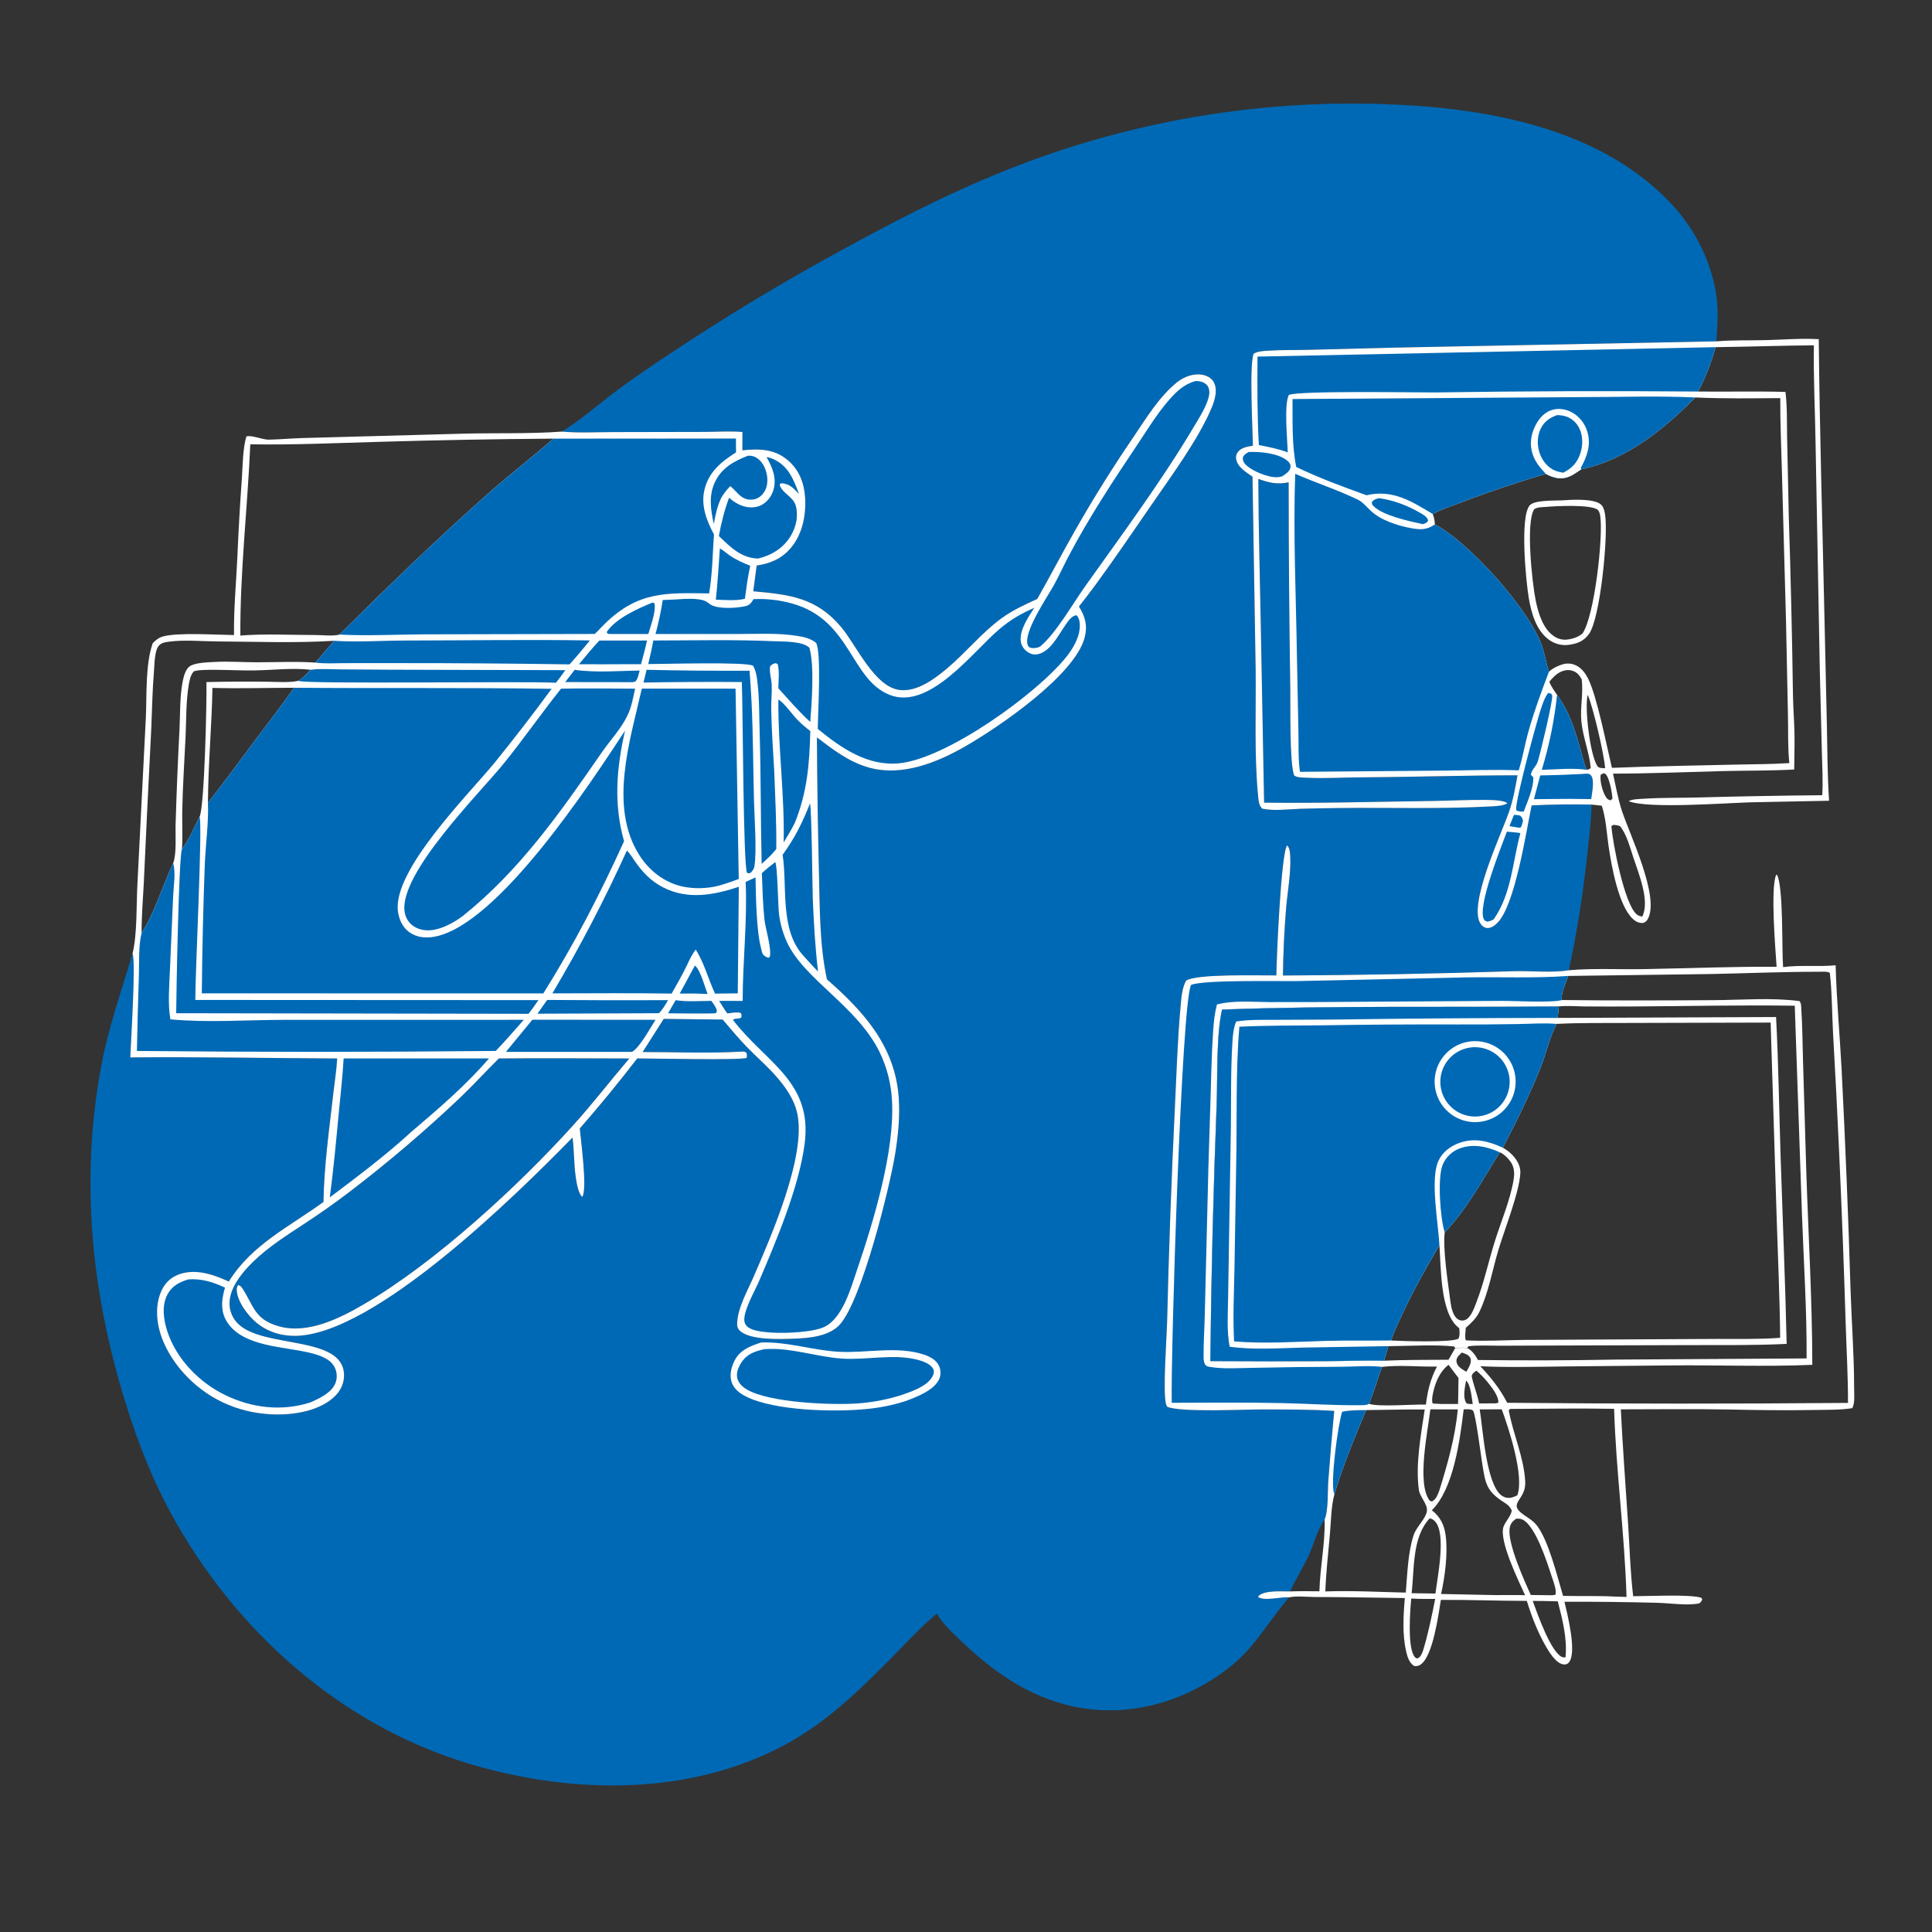 <?xml version="1.0" encoding="utf-8" ?>
<svg xmlns="http://www.w3.org/2000/svg" xmlns:xlink="http://www.w3.org/1999/xlink" width="1024" height="1024">
	<rect width="100%" height="100%" fill="#333333" stroke="none"/>
	<path fill="#0069B5" d="M297.813 228.752C308.198 222.311 317.308 214.159 327.087 206.88C339.53 197.618 352.682 189.008 365.66 180.502Q406.105 154.2 448.54 131.248C473.541 117.593 498.858 104.489 525.177 93.526Q531.332 90.937 537.554 88.515Q543.776 86.093 550.062 83.841Q556.347 81.588 562.691 79.506Q569.035 77.424 575.433 75.515Q581.832 73.605 588.279 71.87Q594.726 70.134 601.218 68.573Q607.71 67.012 614.242 65.627Q620.774 64.243 627.341 63.035Q633.908 61.828 640.505 60.798Q647.102 59.769 653.724 58.918Q660.347 58.067 666.99 57.396Q673.633 56.724 680.292 56.233Q686.951 55.741 693.62 55.43Q700.29 55.119 706.966 54.988Q713.641 54.857 720.318 54.907Q726.995 54.957 733.668 55.187C787.29 57.004 848.409 67.495 886.506 108.736C899.751 123.075 909.018 142.711 910.27 162.297C910.663 168.434 910.059 174.769 909.794 180.92C918.508 180.172 927.371 180.496 936.119 180.271C945.316 180.035 954.801 179.228 963.979 179.768C964.452 228.682 965.923 277.683 966.989 326.588L968.285 384.547C968.557 397.875 968.553 411.104 969.456 424.417L928.391 425.229C914.346 425.603 874.034 428.758 863.33 424.698C864.404 423.49 870.3 423.413 872.053 423.304C881.307 422.73 890.639 422.937 899.911 422.682Q932.863 421.778 965.826 421.482C966.287 413.838 965.796 406.084 965.618 398.432L964.557 356.249L962.281 234.554C962.012 217.414 961.122 200.164 961.397 183.031C944.003 183.161 926.62 183.793 909.236 184.006Q907.605 190.129 905.289 196.027Q902.973 201.926 900.002 207.523C915.445 207.712 930.892 207.275 946.329 207.736C947.328 215.87 947.049 223.769 947.201 231.936L948.095 273.769Q949.635 321.249 950.314 368.75C950.425 375.347 950.959 381.916 951.108 388.502C951.252 394.931 950.992 401.416 950.962 407.852C938.269 408.569 925.628 408.373 912.93 408.698C893.622 409.192 874.231 410.015 854.922 410.048C856.372 416.532 857.554 423.362 859.615 429.671C863.724 442.247 880.033 475.668 873.271 487.28C872.642 488.359 871.949 488.751 870.831 489.211C868.463 489.227 866.967 488.505 865.253 486.86C857.833 479.737 854.119 459.038 852.603 448.626C851.551 441.406 851.242 434.035 848.985 427.047L843.588 426.447C843.396 434.868 842.318 443.375 841.423 451.755C839.17 472.87 835.974 493.496 831.519 514.256C843.335 513.127 858.719 513.884 870.889 513.663C894.469 513.234 918.045 512.258 941.632 512.42C940.993 502.703 938.358 471.16 941.345 463.8L941.831 463.606C945.318 469.986 944.333 503.283 945.079 512.593C954.297 511.36 963.679 512.517 972.924 511.617C973.426 530.16 975.149 548.668 976.108 567.189Q979.081 625.569 980.838 683.999C981.409 701.146 982.729 718.417 982.721 735.561C982.72 738.5 983.274 744.032 981.674 746.367C975.207 747.381 968.295 747.187 961.733 747.316C946.473 747.617 931.297 747.372 916.044 747.067C897.073 746.687 878.045 746.978 859.069 746.976C860.063 767.255 861.6 787.451 862.932 807.704C863.77 820.435 864.088 833.369 865.618 846.027C873.57 846.038 895.458 844.893 901.689 846.83L902.207 847.552C901.873 848.813 901.67 848.914 900.681 849.795C894.539 851.169 884.71 849.657 878.251 849.513Q853.729 848.871 829.199 848.963C830.729 855.542 835.908 875.721 831.582 881.085C830.859 881.981 829.868 882.318 828.735 882.187C824.773 881.731 821.106 875.695 819.276 872.505C814.965 864.991 811.792 856.768 809.25 848.505C794.073 848.502 778.844 847.883 763.692 847.978C762.395 855.885 759.516 877.694 753.018 882.202C751.777 883.063 751.029 883.111 749.563 883.02C746.854 881.329 745.957 878.138 745.268 875.173C743.21 866.322 743.805 856.027 744.592 847.001C728.737 846.851 712.904 846.44 697.045 846.449C692.985 846.452 686.984 845.73 683.137 846.658C666.643 866.602 662.802 878.641 638.165 892.782C615.562 905.756 589.217 910.182 563.898 903.252C542.24 897.325 525.176 884.815 509.17 869.544C504.715 865.294 499.607 860.626 496.559 855.243C488.782 861.581 481.848 869.179 474.825 876.322C457.059 894.39 439.188 912.191 416.725 924.402C365.954 951.999 303.755 951.175 249.461 935.071C180.607 914.65 124.122 864.06 90.263 801.447C78.594 779.867 70.248 756.947 63.533 733.401C47.682 677.826 43.052 621.839 53.692 564.815C57.458 544.635 64.384 525.115 70.228 505.469C72.771 495.472 72.255 479.203 72.841 468.421L77.31 380.228C77.837 368.312 76.997 352.082 80.952 340.91C81.05 340.807 81.146 340.701 81.247 340.601C82.726 339.139 84.134 338.017 86.154 337.404C93.785 335.087 114.942 336.504 124.031 336.587C123.836 322.895 125.183 308.871 125.81 295.179Q126.698 274.335 128.2 253.527C128.695 246.348 128.613 238.247 130.57 231.325C133.456 230.459 139.094 233.095 142.509 233.029C148.481 232.914 154.452 232.329 160.429 232.169L244.954 229.871C262.478 229.371 280.364 230.043 297.813 228.752ZM69.052 560.448C105.584 560.11 142.173 560.853 178.71 561.006C178.374 567.224 177.341 573.516 176.64 579.71C174.506 598.56 171.743 618.109 171.449 637.05C153.516 650.133 133.336 659.667 121.286 679.248C115.754 676.743 109.883 674.452 103.75 674.169C98.561 673.93 93.045 675.198 89.22 678.904C84.952 683.039 83.318 689.312 83.239 695.096C83.062 708.008 90.362 720.661 99.12 729.683C111.868 742.815 128.732 749.609 146.978 749.707C157.274 749.762 170.274 747.392 177.798 739.723C180.875 736.587 182.559 732.604 182.333 728.192C181.292 707.925 140.339 714.635 126.594 702.012Q126.299 701.744 126.019 701.461Q125.739 701.177 125.474 700.88Q125.209 700.582 124.96 700.271Q124.711 699.96 124.479 699.636Q124.247 699.312 124.032 698.976Q123.818 698.64 123.621 698.294Q123.424 697.947 123.246 697.591Q123.068 697.234 122.909 696.869Q122.75 696.503 122.61 696.13Q122.471 695.757 122.351 695.377Q122.231 694.997 122.132 694.611Q122.032 694.225 121.953 693.834Q121.874 693.444 121.816 693.049Q121.758 692.655 121.721 692.259Q121.683 691.862 121.667 691.464Q121.65 691.065 121.655 690.667C121.691 682.474 128.454 674.336 134.019 668.896C142.483 660.623 152.438 654.49 162.246 647.991Q173.912 640.341 185.016 631.896Q216.099 608.178 244.438 581.241C251.273 574.679 257.66 567.668 264.393 561C287.441 560.767 310.506 560.968 333.556 561.012C323.652 572.599 314.372 584.681 304.16 596.021C274.96 628.448 230.667 669.251 192.825 691.307C179.949 698.811 163.079 707.279 147.759 702.953C134.876 699.316 134.543 692.217 128.526 682.95C127.895 681.978 127.462 681.417 126.314 681.118L125.993 681.34C125.683 682.022 125.467 682.613 125.47 683.376C125.487 688.975 130.137 695.468 134.006 699.299C140.093 705.325 148.064 708.113 156.547 708.027C198.331 707.602 273.927 633.17 303.449 602.905C304.357 609.837 304.167 616.917 305.149 623.826C305.524 626.463 306.482 632.77 308.624 634.364C311.432 630.169 307.805 604.157 307.297 598.101C317.882 586.016 327.949 573.71 337.749 560.986C345.314 561.007 393.046 562.015 395.728 560.692C395.941 559.551 395.995 559.003 395.571 557.913C394.684 557.366 394.166 557.303 393.166 557.364C375.842 558.418 357.994 557.577 340.613 557.6L351.794 540.031L383.039 540.381C387.303 545.418 391.555 550.519 396.172 555.241C400.984 560.163 406.206 564.711 410.799 569.843C416.094 575.759 420.937 582.453 422.601 590.367C427.332 612.874 408.582 655.488 399.675 676.14C396.4 683.734 390.985 693.043 390.697 701.351C390.643 702.895 390.866 704.073 392.037 705.211C397.519 710.537 413.755 709.757 420.792 709.526C428.795 709.263 439.596 708.333 445.249 701.92C456.864 688.745 471.483 629.757 474.43 611.732C476.044 601.861 477.05 591.726 476.343 581.728C474.428 554.623 457.865 536.179 438.3 519.086C434.342 500.773 434.546 481.475 434.069 462.824Q433.18 426.839 432.989 390.844C441.508 397.318 450.082 403.932 460.564 406.835C478.122 411.699 496.667 404.169 511.723 395.523C529.535 385.295 569.887 357.74 574.927 337.8C576.525 331.478 575.172 326.82 571.862 321.461Q576.341 315.829 580.607 310.035C591.148 295.653 601.19 280.825 611.309 266.141C621.389 251.514 634.209 234.004 641.382 218.047C643.103 214.218 645.013 209.269 644.208 205.037C643.789 202.833 642.595 201.005 640.653 199.855C637.658 198.083 633.822 198.142 630.572 199.084C628.064 199.812 625.638 201.147 623.617 202.793C614.455 210.254 607.554 221.539 600.998 231.282Q584.505 255.386 570.048 280.763C563.102 292.875 556.688 305.312 549.774 317.453C543.411 320.35 536.974 323.283 531.271 327.373C520.507 335.093 511.91 345.974 501.697 354.508C495.176 359.957 485.975 366.753 476.983 365.723C463.478 364.177 453.957 342.018 445.829 332.339C432.758 316.773 418.568 315.135 399.245 313.391Q400.194 306.572 401.061 299.743C408.08 298.745 414.102 296.22 418.86 290.773C425.224 283.486 427.272 273.359 426.743 263.92C426.315 256.299 423.62 249.072 417.66 244.001C410.396 237.819 402.398 237.795 393.467 238.661L393.52 228.954C386.939 228.411 380.13 228.9 373.518 228.92L324.341 229.02C315.603 229.033 306.499 229.565 297.813 228.752C280.364 230.043 262.478 229.371 244.954 229.871L160.429 232.169C154.452 232.329 148.481 232.914 142.509 233.029C139.094 233.095 133.456 230.459 130.57 231.325C128.613 238.247 128.695 246.348 128.2 253.527Q126.698 274.335 125.81 295.179C125.183 308.871 123.836 322.895 124.031 336.587C114.942 336.504 93.785 335.087 86.154 337.404C84.134 338.017 82.726 339.139 81.247 340.601C81.146 340.701 81.05 340.807 80.952 340.91C76.997 352.082 77.837 368.312 77.31 380.228L72.841 468.421C72.255 479.203 72.771 495.472 70.228 505.469C72.118 509.073 69.336 552.698 69.052 560.448ZM702.087 805.428C697.991 811.06 696.394 818.714 693.406 825.012C690.432 831.283 686.61 837.143 683.798 843.491C679.509 843.539 670.881 842.812 667.399 845.598C667.134 845.81 666.945 846.103 666.718 846.355C669.884 848.84 679.157 846.211 683.137 846.658C686.984 845.73 692.985 846.452 697.045 846.449C712.904 846.44 728.737 846.851 744.592 847.001C743.805 856.027 743.21 866.322 745.268 875.173C745.957 878.138 746.854 881.329 749.563 883.02C751.029 883.111 751.777 883.063 753.018 882.202C759.516 877.694 762.395 855.885 763.692 847.978C778.844 847.883 794.073 848.502 809.25 848.505C811.792 856.768 814.965 864.991 819.276 872.505C821.106 875.695 824.773 881.731 828.735 882.187C829.868 882.318 830.859 881.981 831.582 881.085C835.908 875.721 830.729 855.542 829.199 848.963Q853.729 848.871 878.251 849.513C884.71 849.657 894.539 851.169 900.681 849.795C901.67 848.914 901.873 848.813 902.207 847.552L901.689 846.83C895.458 844.893 873.57 846.038 865.618 846.027C864.088 833.369 863.77 820.435 862.932 807.704C861.6 787.451 860.063 767.255 859.069 746.976C878.045 746.978 897.073 746.687 916.044 747.067C931.297 747.372 946.473 747.617 961.733 747.316C968.295 747.187 975.207 747.381 981.674 746.367C983.274 744.032 982.72 738.5 982.721 735.561C982.729 718.417 981.409 701.146 980.838 683.999Q979.081 625.569 976.108 567.189C975.149 548.668 973.426 530.16 972.924 511.617C963.679 512.517 954.297 511.36 945.079 512.593C944.333 503.283 945.318 469.986 941.831 463.606L941.345 463.8C938.358 471.16 940.993 502.703 941.632 512.42C918.045 512.258 894.469 513.234 870.889 513.663C858.719 513.884 843.335 513.127 831.519 514.256C822.019 515.783 811.306 514.416 801.613 514.782Q740.815 516.755 679.986 517.045Q680.19 498.99 681.687 480.996C682.471 472.287 684.25 462.787 683.859 454.074C683.77 452.084 683.645 449.576 682.242 448.086C678.987 451.385 676.558 508.817 676.492 516.992C667.663 517.11 634.073 515.996 628.621 519.797C626.417 523.934 626.135 529.044 625.715 533.632C624.087 551.414 623.568 569.369 622.704 587.204Q619.943 643.958 618.593 700.764C618.354 709.311 616.297 737.395 617.953 743.985C618.104 744.588 618.346 745.072 618.633 745.62C625.697 748.715 660.009 746.971 670.111 747.015C682.402 747.068 694.905 747.005 707.162 747.82Q705.446 766.205 704.052 784.617C703.605 790.392 704.148 800.368 702.087 805.428ZM843.588 426.447L848.985 427.047C851.242 434.035 851.551 441.406 852.603 448.626C854.119 459.038 857.833 479.737 865.253 486.86C866.967 488.505 868.463 489.227 870.831 489.211C871.949 488.751 872.642 488.359 873.271 487.28C880.033 475.668 863.724 442.247 859.615 429.671C857.554 423.362 856.372 416.532 854.922 410.048C874.231 410.015 893.622 409.192 912.93 408.698C925.628 408.373 938.269 408.569 950.962 407.852C950.992 401.416 951.252 394.931 951.108 388.502C950.959 381.916 950.425 375.347 950.314 368.75Q949.635 321.249 948.095 273.769L947.201 231.936C947.049 223.769 947.328 215.87 946.329 207.736C930.892 207.275 915.445 207.712 900.002 207.523Q902.973 201.926 905.289 196.027Q907.605 190.129 909.236 184.006C926.62 183.793 944.003 183.161 961.397 183.031C961.122 200.164 962.012 217.414 962.281 234.554L964.557 356.249L965.618 398.432C965.796 406.084 966.287 413.838 965.826 421.482Q932.863 421.778 899.911 422.682C890.639 422.937 881.307 422.73 872.053 423.304C870.3 423.413 864.404 423.49 863.33 424.698C874.034 428.758 914.346 425.603 928.391 425.229L969.456 424.417C968.553 411.104 968.557 397.875 968.285 384.547L966.989 326.588C965.923 277.683 964.452 228.682 963.979 179.768C954.801 179.228 945.316 180.035 936.119 180.271C927.371 180.496 918.508 180.172 909.794 180.92L738.828 184.254L693.216 185.427C686.18 185.61 679.052 185.389 672.037 185.881C669.645 186.049 666.503 186.176 664.459 187.46C662.09 193.301 663.925 227.278 664.066 236.226C661.332 236.684 657.753 237.195 656.024 239.667C655.218 240.818 654.967 241.83 655.165 243.22C655.775 247.509 660.586 250.406 663.846 252.62L665.52 355.092C665.761 376.403 664.725 400.486 666.794 421.51C667.047 424.082 667.109 426.711 668.974 428.597C675.352 429.944 682.743 428.877 689.256 428.663Q699.394 428.37 709.535 428.281C736.193 427.948 763.205 428.88 789.803 427.439C792.471 427.294 796.667 427.19 798.944 425.777C797.208 423.986 789.893 424.006 787.345 423.971C778.281 423.847 769.164 424.394 760.094 424.515C730.097 424.916 699.99 425.819 670.001 425.423L668.274 333.106C667.804 306.692 667.025 280.237 666.936 253.819C672.815 255.929 676.74 256.883 683.016 255.641Q683.038 310.554 683.88 365.462C684.015 373.952 683.421 404.159 685.901 410.947C687.229 412.197 690.728 412.133 692.546 412.219C701.916 412.664 711.469 412.077 720.858 412.02C748.677 411.852 776.489 410.942 804.311 410.923C803.158 417.448 801.995 423.91 799.846 430.201C795.899 441.755 777.586 480.157 784.917 489.886C785.687 490.909 786.741 491.718 788.047 491.861C790.229 492.101 792.274 490.54 793.714 489.08C803.041 479.622 808.803 441.336 811.807 426.884Q827.69 426.105 843.588 426.447Z"/>
	<path fill="white" d="M549.774 317.453C556.688 305.312 563.102 292.875 570.048 280.763Q584.505 255.386 600.998 231.282C607.554 221.539 614.455 210.254 623.617 202.793C625.638 201.147 628.064 199.812 630.572 199.084C633.822 198.142 637.658 198.083 640.653 199.855C642.595 201.005 643.789 202.833 644.208 205.037C645.013 209.269 643.103 214.218 641.382 218.047C634.209 234.004 621.389 251.514 611.309 266.141C601.19 280.825 591.148 295.653 580.607 310.035Q576.341 315.829 571.862 321.461C575.172 326.82 576.525 331.478 574.927 337.8C569.887 357.74 529.535 385.295 511.723 395.523C496.667 404.169 478.122 411.699 460.564 406.835C450.082 403.932 441.508 397.318 432.989 390.844Q433.18 426.839 434.069 462.824C434.546 481.475 434.342 500.773 438.3 519.086C457.865 536.179 474.428 554.623 476.343 581.728C477.05 591.726 476.044 601.861 474.43 611.732C471.483 629.757 456.864 688.745 445.249 701.92C439.596 708.333 428.795 709.263 420.792 709.526C413.755 709.757 397.519 710.537 392.037 705.211C390.866 704.073 390.643 702.895 390.697 701.351C390.985 693.043 396.4 683.734 399.675 676.14C408.582 655.488 427.332 612.874 422.601 590.367C420.937 582.453 416.094 575.759 410.799 569.843C406.206 564.711 400.984 560.163 396.172 555.241C391.555 550.519 387.303 545.418 383.039 540.381L351.794 540.031L340.613 557.6C357.994 557.577 375.842 558.418 393.166 557.364C394.166 557.303 394.684 557.366 395.571 557.913C395.995 559.003 395.941 559.551 395.728 560.692C393.046 562.015 345.314 561.007 337.749 560.986C327.949 573.71 317.882 586.016 307.297 598.101C307.805 604.157 311.432 630.169 308.624 634.364C306.482 632.77 305.524 626.463 305.149 623.826C304.167 616.917 304.357 609.837 303.449 602.905C273.927 633.17 198.331 707.602 156.547 708.027C148.064 708.113 140.093 705.325 134.006 699.299C130.137 695.468 125.487 688.975 125.47 683.376C125.467 682.613 125.683 682.022 125.993 681.34L126.314 681.118C127.462 681.417 127.895 681.978 128.526 682.95C134.543 692.217 134.876 699.316 147.759 702.953C163.079 707.279 179.949 698.811 192.825 691.307C230.667 669.251 274.96 628.448 304.16 596.021C314.372 584.681 323.652 572.599 333.556 561.012C310.506 560.968 287.441 560.767 264.393 561C257.66 567.668 251.273 574.679 244.438 581.241Q216.099 608.178 185.016 631.896Q173.912 640.341 162.246 647.991C152.438 654.49 142.483 660.623 134.019 668.896C128.454 674.336 121.691 682.474 121.655 690.667Q121.65 691.065 121.667 691.464Q121.683 691.862 121.721 692.259Q121.758 692.655 121.816 693.049Q121.874 693.444 121.953 693.834Q122.032 694.225 122.132 694.611Q122.231 694.997 122.351 695.377Q122.471 695.757 122.61 696.13Q122.75 696.503 122.909 696.869Q123.068 697.234 123.246 697.591Q123.424 697.947 123.621 698.294Q123.817 698.64 124.032 698.976Q124.247 699.312 124.479 699.636Q124.711 699.96 124.96 700.271Q125.209 700.582 125.474 700.88Q125.739 701.177 126.019 701.461Q126.299 701.744 126.594 702.012C140.339 714.635 181.292 707.925 182.333 728.192C182.559 732.604 180.875 736.587 177.798 739.723C170.274 747.392 157.274 749.762 146.978 749.707C128.732 749.609 111.868 742.815 99.12 729.683C90.362 720.661 83.062 708.008 83.239 695.096C83.318 689.312 84.952 683.039 89.22 678.904C93.045 675.198 98.561 673.93 103.75 674.169C109.883 674.452 115.754 676.743 121.286 679.248C133.336 659.667 153.516 650.133 171.449 637.05C171.743 618.109 174.506 598.56 176.64 579.71C177.341 573.516 178.374 567.224 178.71 561.006C142.173 560.853 105.584 560.11 69.052 560.448C69.336 552.698 72.118 509.073 70.228 505.469C72.771 495.472 72.255 479.203 72.841 468.421L77.31 380.228C77.837 368.312 76.997 352.082 80.952 340.91C81.05 340.807 81.146 340.701 81.247 340.601C82.726 339.139 84.134 338.017 86.154 337.404C93.785 335.087 114.942 336.504 124.031 336.587C123.836 322.895 125.183 308.871 125.81 295.179Q126.698 274.335 128.2 253.527C128.695 246.348 128.613 238.247 130.57 231.325C133.456 230.459 139.094 233.095 142.509 233.029C148.481 232.914 154.452 232.329 160.429 232.169L244.954 229.871C262.478 229.371 280.364 230.043 297.813 228.752C306.499 229.565 315.603 229.033 324.341 229.02L373.518 228.92C380.13 228.9 386.939 228.411 393.52 228.954L393.467 238.661C402.398 237.795 410.396 237.819 417.66 244.001C423.62 249.072 426.315 256.299 426.743 263.92C427.272 273.359 425.224 283.486 418.86 290.773C414.102 296.22 408.08 298.745 401.061 299.743Q400.194 306.572 399.245 313.391C418.568 315.135 432.758 316.773 445.829 332.339C453.957 342.018 463.478 364.177 476.983 365.723C485.975 366.753 495.176 359.957 501.697 354.508C511.91 345.974 520.507 335.093 531.271 327.373C536.974 323.283 543.411 320.35 549.774 317.453ZM179.888 336.349C205.692 310.726 231.572 285.659 258.793 261.529C270.045 251.554 282.009 242.397 293.32 232.49Q246.877 232.822 200.453 234.198C177.851 234.84 155.271 235.87 132.656 235.495C131.216 269.237 127.175 303.066 127.399 336.85C140.475 335.826 154.018 336.582 167.155 336.572C170.929 336.569 176.322 337.279 179.888 336.349ZM96.44 450.027C100.156 445.228 102.898 438.34 105.775 432.936C108.409 427.507 109.637 371.484 109.423 361.513Q125.258 361.136 141.097 361.324C146.498 361.335 152.797 361.97 158.055 360.87C160.709 359.28 162.613 357.279 164.642 354.997C155.081 353.872 144.474 355.204 134.803 355.335C125.803 355.456 116.712 354.766 107.74 355.112C106.049 355.178 104.422 355.306 102.79 355.783C101 357.622 100.436 360.599 100.022 363.066C98.546 371.869 98.767 381.412 98.36 390.328C97.763 403.382 96.843 416.474 96.601 429.537C96.476 436.33 96.89 443.265 96.44 450.027ZM112.612 364.597C112.219 384.93 110.321 405.298 110.208 425.608Q123.226 408.653 135.889 391.431C142.569 382.507 149.487 373.68 155.846 364.527C141.484 364.534 126.954 365.024 112.612 364.597ZM177.018 339.634C156.986 340.905 135.175 340.089 114.996 339.97C106.611 339.921 97.707 339.003 89.4 340.128C87.384 340.401 85.283 340.735 83.985 342.482C81.812 345.409 81.886 352.605 81.572 356.332C80.742 366.15 80.635 376.057 80.189 385.901L77.993 429.875L76.216 468.033C75.761 476.824 75.008 485.714 75.041 494.517C81.63 484.702 86.43 468.689 91.781 457.557C93.705 452.282 92.897 442.687 93.076 436.72Q93.829 411.605 95.142 386.513C95.538 378.249 95.25 369.239 96.846 361.115C97.331 358.651 98.283 354.854 100.421 353.245C103.201 351.152 110.496 351.028 113.942 350.843C121.272 350.45 128.748 351.023 136.104 351.027C146.362 351.033 156.954 350.478 167.167 351.192C170.427 347.313 173.844 343.59 177.018 339.634Z"/>
	<path fill="#0069B5" d="M155.846 364.527C201.353 364.92 246.873 364.391 292.372 365.075Q277.784 384.957 262.267 404.124C248.558 420.874 207.738 461.464 210.942 483.29C211.566 487.535 213.493 491.675 217.083 494.188C221.062 496.973 225.974 497.334 230.617 496.413C264.191 489.753 312.539 415.805 331.303 387.23C326.754 407.11 325.153 425.986 330.763 445.862C318.124 473.724 304.281 500.594 287.973 526.521L106.967 526.508Q107.27 492.328 108.545 458.17C108.96 447.763 110.652 435.797 110.208 425.608Q123.226 408.653 135.889 391.431C142.569 382.507 149.487 373.68 155.846 364.527Z"/>
	<path fill="#0069B5" d="M293.32 232.49L390.055 232.423L390.11 239.773C382.274 244.704 375.557 250.208 373.345 259.718C371.44 267.907 374.512 276.099 378.413 283.213C377.699 293.584 377.586 304.269 375.853 314.522C353.066 314.186 338.22 313.403 320.754 330.437Q317.975 333.195 315.258 336.014L225.999 336.203C210.684 336.274 195.184 337.106 179.888 336.349C205.692 310.726 231.572 285.659 258.793 261.529C270.045 251.554 282.009 242.397 293.32 232.49Z"/>
	<path fill="#0069B5" d="M410.871 456.933C412.106 458.236 412.366 480.728 412.908 484.642Q413.391 488.391 414.417 492.029Q415.444 495.667 416.993 499.115C426.032 519.092 454.265 533.202 466.233 557.685Q467.684 560.692 468.828 563.829Q469.971 566.966 470.795 570.201Q471.619 573.437 472.116 576.739Q472.612 580.04 472.776 583.375C474.318 610.122 462.844 647.814 454.336 672.823C451.049 682.483 446.617 698.798 436.782 703.366C429.348 706.819 405.968 707.586 398.453 704.529C396.716 703.823 395.18 702.73 394.656 700.824C393.331 695.995 399.889 684.518 402.005 679.754C411.265 658.136 423.386 629.558 426.459 606.427C430.879 573.147 405.911 563.363 388.466 540.551C389.702 539.444 391.338 540.369 392.892 539.286C393.062 538.279 393.138 537.829 392.673 536.903C390.408 536.284 387.825 536.886 385.519 537.16C383.918 535.04 382.569 532.739 381.168 530.483L393.626 530.509C393.642 509.519 396.129 488.378 395.22 467.425L400.447 465.037C400.644 475.114 400.895 493.416 403.374 502.545C403.626 503.473 403.746 504.501 404.141 505.379C404.656 506.524 406.03 507.187 407.11 507.636L407.96 507.256C409.216 503.393 405.66 491.988 405.17 487.357C404.311 479.229 404.142 470.97 403.795 462.805C406.043 460.703 408.453 458.831 410.871 456.933Z"/>
	<path fill="#0069B5" d="M399.402 317.55C406.363 317.22 413.056 318.007 419.777 319.859C450.991 328.459 450.733 360.066 471.515 368.289C492.672 376.66 515.572 345.389 529.712 333.437C535.472 328.569 541.265 325.124 548.188 322.174C545.134 326.947 540.323 333.833 541.013 339.763C541.277 342.03 542.537 343.973 544.34 345.336C545.91 346.523 547.752 347.128 549.712 346.804C556.505 345.681 560.793 336.944 564.381 331.75C565.88 329.579 567.678 326.567 570.379 326.067C570.77 326.346 570.898 326.394 571.197 326.855C572.766 329.27 572.385 332.794 571.922 335.438C570.637 340.349 568.196 344.411 565.04 348.337C549.179 368.066 501.657 402.072 476.641 404.555C459.852 406.221 445.805 396.464 433.448 386.346C433.471 378.214 435.495 345.935 432.548 340.729C429.614 338.341 425.954 337.557 422.291 336.992C412.148 335.427 401.687 336.021 391.456 336.024L347.446 336.027C349.01 330.136 350.368 324.044 351.268 318.017L358.118 317.721C362.308 317.429 369.629 316.877 373.499 318.442C374.657 318.91 375.631 319.824 376.688 320.475C380.711 322.954 390.488 322.34 395.076 321.274C397.46 320.72 398.146 319.553 399.402 317.55Z"/>
	<path fill="#0069B5" d="M297.361 365.006C310.43 364.754 323.539 364.977 336.612 365.005C335.565 369.801 334.756 374.669 332.619 379.132C329.17 386.337 323.323 392.469 318.795 399.023C297.068 430.47 275.498 461.327 245.407 485.399C241.044 488.676 235.558 491.78 230.137 492.794C226.346 493.502 222.261 493.052 219.044 490.796C216.439 488.971 214.88 486.271 214.442 483.133C211.6 462.76 254.204 420.447 266.863 404.839C277.394 391.854 286.939 378.089 297.361 365.006Z"/>
	<path fill="#0069B5" d="M340.184 364.97L389.859 364.997L391.553 465.861C387.926 467.275 384.352 468.508 380.593 469.523C374.743 471.019 367.712 471.168 361.805 469.888C352.191 467.804 344.156 461.546 338.915 453.329C322.455 427.522 333.984 392.337 340.184 364.97Z"/>
	<path fill="#0069B5" d="M332.254 450.83C333.919 452.35 335.152 454.526 336.441 456.371C340.633 462.375 344.972 467.042 351.604 470.393C364.692 477.007 378.271 474.413 391.588 470.033L391.03 526.509L378.99 526.63C375.36 518.929 373.343 510.507 368.721 503.283C366.731 505.979 365.395 508.785 363.999 511.814C361.547 516.88 358.756 521.74 355.977 526.629C334.935 526.233 313.816 526.533 292.767 526.51Q314.608 489.765 332.254 450.83Z"/>
	<path fill="#0069B5" d="M91.781 457.557C93.244 462.269 91.992 470.01 91.774 474.99L90.079 513.84C89.754 522.492 88.855 531.71 90.302 540.263C110.023 542.13 130.387 540.569 150.216 540.547L277.608 540.52C272.702 546.033 267.893 551.735 262.746 557.024Q167.653 557.974 72.56 557.03Q72.943 536.883 73.617 516.743C73.841 509.658 73.334 501.404 75.041 494.517C81.63 484.702 86.43 468.689 91.781 457.557Z"/>
	<path fill="#0069B5" d="M99.809 678.1C106.971 677.613 112.851 679.493 119.267 682.466C119.114 682.97 118.969 683.478 118.834 683.988C117.33 689.64 117.008 695.189 120.183 700.398C128.525 714.082 151.306 713.642 165.016 717.207C169.491 718.371 174.899 720.127 177.247 724.447C178.577 726.893 178.867 730.066 177.929 732.697C175.979 738.166 169.595 740.992 164.706 743.251C149.463 748.195 133.501 746.333 119.199 739.341C105.641 732.712 93.709 720.526 88.828 706.086C86.734 699.892 85.538 692.124 88.733 686.118C91.172 681.535 95.076 679.564 99.809 678.1Z"/>
	<path fill="#0069B5" d="M182.138 560.995L259.186 560.974C246.696 575.482 232.285 587.754 217.742 600.131C204.272 612.501 189.399 623.641 174.802 634.635C176.791 619.515 178.197 604.388 179.627 589.21C180.511 579.821 181.61 570.411 182.138 560.995Z"/>
	<path fill="#0069B5" d="M633.411 202.005C633.63 201.995 633.849 201.975 634.068 201.975C636.169 201.975 638.475 202.584 639.842 204.301C640.768 205.461 641.134 207.199 640.963 208.662C640.322 214.134 635.956 220.841 633.199 225.491C615.721 254.973 594.877 282.989 575.045 310.911C568.397 320.272 559.856 335.37 551.523 342.507C551.279 342.636 551.039 342.775 550.791 342.896C549.474 343.542 547.062 343.784 545.726 343.14C545.129 342.852 544.772 342.118 544.605 341.51C542.666 334.428 555.246 316.237 558.659 310.007C561.313 305.165 563.55 300.207 566.104 295.33C576.928 274.669 589.872 255.012 602.845 235.653C609.006 226.459 615.084 216.213 622.964 208.408C626.044 205.358 629.256 203.306 633.411 202.005Z"/>
	<path fill="#0069B5" d="M105.775 432.936C107.452 436.159 103.437 516.456 103.518 529.994L285.387 530.084C283.665 532.514 281.997 535.008 280.137 537.334L93.376 537.026C93.448 527.013 94.769 453.519 96.44 450.027C100.156 445.228 102.898 438.34 105.775 432.936Z"/>
	<path fill="#0069B5" d="M346.266 339.478C367.504 339.463 388.901 338.92 410.115 339.855C414.877 340.065 425.683 339.739 429.021 343.38C431.746 353.04 430.231 372.391 429.462 382.684C423.428 377.145 418.036 370.85 412.532 364.789C412.594 361.081 413.203 355.418 412.167 351.927L411.064 351.499C409.71 351.796 409.196 352.123 408.204 353.086C407.62 356.009 408.887 359.799 409.019 362.842C409.207 367.17 408.688 371.566 408.765 375.92C408.96 386.897 409.72 397.944 410.38 408.904C410.885 422.611 411.598 436.287 411.448 450.011C409.171 452.961 406.42 455.387 403.683 457.901C403.155 434.967 403.32 412.014 402.652 389.089C402.373 379.512 402.519 369.406 401.264 359.922C400.929 357.392 400.422 355.122 399.165 352.871C395.49 350.667 351.911 351.965 343.592 351.967C344.576 347.814 345.515 343.681 346.266 339.478Z"/>
	<path fill="#0069B5" d="M177.018 339.634C189.665 340.456 202.609 339.505 215.301 339.49C247.711 339.45 280.203 338.92 312.604 339.445Q307.447 345.965 301.868 352.129Q256.789 351.449 211.704 351.472L182.764 351.479C177.674 351.482 172.194 351.883 167.167 351.192C170.427 347.313 173.844 343.59 177.018 339.634Z"/>
	<path fill="#0069B5" d="M406.297 242.254C407.559 242.447 408.597 242.773 409.769 243.294C417.862 246.892 420.643 254.094 423.491 261.836C421.292 259.543 419.238 257.121 416.01 256.395C414.899 256.145 414.238 255.937 413.241 256.586C413.766 261.004 420.436 263.074 421.763 268.005C423.24 273.494 422.017 279.169 419.14 283.994C415.25 290.518 409.011 294.311 401.806 296.045C392.75 295.779 387.126 289.932 381.017 284.112C382.288 277.072 383.949 270.537 386.424 263.809C388.514 265.653 390.813 267.21 393.47 268.103C396.79 269.219 400.414 269.322 403.584 267.679C406.779 266.023 409.071 262.838 410.017 259.407C411.752 253.115 409.275 247.64 406.297 242.254Z"/>
	<path fill="#0069B5" d="M282.159 540.48L347.423 540.519C344.645 544.81 339.036 555.327 334.968 557.514L268.142 557.523L282.159 540.48Z"/>
	<path fill="#0069B5" d="M429.28 425.935C430.219 427.326 430.6 471.928 430.803 476.699C431.348 489.453 432.067 502.262 433.583 514.941C430.97 512.322 428.514 509.547 426.029 506.807C413.088 492.94 417.428 470.221 414.808 453.037C421.238 444.244 425.277 436.049 429.28 425.935Z"/>
	<path fill="#0069B5" d="M164.642 354.997C169.744 354.317 175.266 354.737 180.414 354.782L206.956 354.955L299.646 355.2C298.005 357.42 296.416 359.762 294.642 361.873C277.381 360.936 161.917 362.732 158.055 360.87C160.709 359.28 162.613 357.279 164.642 354.997Z"/>
	<path fill="#0069B5" d="M342.711 355.01Q369.991 355.639 397.278 355.492Q397.895 363.431 398.305 371.383C399.177 389.185 399.181 407.005 399.645 424.819C399.877 433.743 401.163 450.898 399.852 459.173C399.621 460.633 398.792 461.578 397.839 462.629C396.57 462.94 397.201 462.939 395.943 462.642C393.891 458.462 393.762 374.325 393.175 361.493Q367.121 361.285 341.071 361.77L342.711 355.01Z"/>
	<path fill="#0069B5" d="M412.55 370.762C415.707 372.603 419.886 378.629 422.624 381.486C424.746 383.701 427.053 385.595 429.482 387.461C429.065 404.716 427.845 420.011 421.233 436.207C419.471 439.758 417.397 443.124 415.354 446.518C415.925 421.273 412.33 395.998 412.55 370.762Z"/>
	<path fill="#0069B5" d="M396.503 241.523C398.508 241.45 400.204 241.947 401.792 243.194C404.659 245.444 406.157 249.112 406.604 252.648C407.005 255.809 406.448 259.063 404.438 261.61C403.003 263.429 401.024 264.614 398.693 264.804C393.142 265.257 391.124 261.166 387.485 258.003L387.064 257.641C385.175 259.613 383.714 261.431 382.305 263.792C380.132 268.377 379.212 272.786 378.336 277.763C376.721 270.31 375.516 262.816 378.892 255.599C382.45 247.992 389.06 244.401 396.503 241.523Z"/>
	<path fill="#0069B5" d="M290.04 529.987Q322.059 530.243 354.078 530.106C352.623 532.571 351.281 534.969 349.257 537.022L284.892 537.288C286.523 534.8 288.307 532.405 290.04 529.987Z"/>
	<path fill="#0069B5" d="M317.67 339.508L342.936 339.488C342.038 343.702 340.844 347.873 339.757 352.042L333.25 352.035Q320.062 352.12 306.874 352.068C310.396 347.807 313.885 343.539 317.67 339.508Z"/>
	<path fill="#0069B5" d="M381.553 290.658C383.436 291.75 385.173 293.316 386.986 294.548C390.332 296.822 393.906 298.37 397.646 299.871C396.347 305.623 395.596 311.526 394.811 317.366C389.962 318.55 384.384 317.966 379.412 317.839C380.373 308.81 380.917 299.715 381.553 290.658Z"/>
	<path fill="#0069B5" d="M345.757 319.419C346.299 319.401 345.905 319.385 346.887 319.772C347.793 324.206 344.835 331.616 343.641 336.034L322.875 336.038L321.731 335.722L322.046 335.845L321.563 334.972C326.426 327.71 337.978 322.576 345.757 319.419Z"/>
	<path fill="#0069B5" d="M304.6 355.012C315.6 356.645 327.912 355.526 339.047 355.426C338.528 357.128 338.18 359.45 337.094 360.848C336.547 361.554 335.95 361.424 335.125 361.563L299.572 361.515L304.6 355.012Z"/>
	<path fill="#0069B5" d="M358.133 530.109C364.198 531.069 370.906 530.507 377.044 530.478C377.943 531.825 379.212 533.387 379.744 534.917C380.095 535.927 379.963 536.104 379.498 536.976L377.625 537.161Q365.86 537.221 354.096 537.072C355.399 534.73 356.786 532.426 358.133 530.109Z"/>
	<path fill="#0069B5" d="M368.304 511.776C371.201 513.902 373.666 523.372 375.017 526.828L368.173 526.59L360.264 526.612L368.304 511.776Z"/>
	<path fill="white" d="M676.492 516.992C676.558 508.817 678.987 451.385 682.242 448.086C683.645 449.576 683.77 452.084 683.859 454.074C684.25 462.787 682.471 472.287 681.687 480.996Q680.189 498.99 679.986 517.045Q740.815 516.755 801.613 514.782C811.306 514.416 822.019 515.783 831.519 514.256C843.335 513.127 858.719 513.884 870.889 513.663C894.469 513.234 918.045 512.258 941.632 512.42C940.993 502.703 938.358 471.16 941.345 463.8L941.831 463.606C945.318 469.986 944.333 503.283 945.079 512.593C954.297 511.36 963.679 512.517 972.924 511.617C973.426 530.16 975.149 548.668 976.108 567.189Q979.081 625.569 980.838 683.999C981.409 701.146 982.729 718.417 982.721 735.561C982.72 738.5 983.274 744.032 981.674 746.367C975.207 747.381 968.295 747.187 961.733 747.316C946.473 747.617 931.297 747.372 916.044 747.067C897.073 746.687 878.045 746.978 859.069 746.976C860.063 767.255 861.6 787.451 862.932 807.704C863.77 820.435 864.088 833.369 865.618 846.027C873.57 846.038 895.458 844.893 901.689 846.83L902.207 847.552C901.873 848.813 901.67 848.914 900.681 849.795C894.539 851.169 884.71 849.657 878.251 849.513Q853.729 848.871 829.199 848.963C830.729 855.542 835.908 875.721 831.582 881.085C830.859 881.981 829.868 882.318 828.735 882.187C824.773 881.731 821.106 875.695 819.276 872.505C814.965 864.991 811.792 856.768 809.25 848.505C794.073 848.502 778.844 847.883 763.692 847.978C762.395 855.885 759.516 877.694 753.018 882.202C751.777 883.063 751.029 883.111 749.563 883.02C746.854 881.329 745.957 878.138 745.268 875.173C743.21 866.322 743.805 856.027 744.592 847.001C728.737 846.851 712.904 846.44 697.045 846.449C692.985 846.452 686.984 845.73 683.137 846.658C679.157 846.211 669.884 848.84 666.718 846.355C666.945 846.103 667.134 845.81 667.399 845.598C670.881 842.812 679.509 843.539 683.798 843.491C688.97 843.291 694.145 843.374 699.319 843.415C699.608 830.772 702.42 817.959 702.087 805.428C704.148 800.368 703.605 790.392 704.052 784.617Q705.446 766.205 707.162 747.82C694.905 747.005 682.402 747.068 670.111 747.015C660.009 746.971 625.697 748.715 618.633 745.62C618.346 745.072 618.104 744.588 617.953 743.985C616.297 737.395 618.354 709.311 618.593 700.764Q619.943 643.959 622.704 587.204C623.568 569.369 624.087 551.414 625.715 533.632C626.135 529.044 626.417 523.934 628.621 519.797C634.073 515.996 667.663 517.11 676.492 516.992ZM641.5 721.407Q672.454 721.609 703.408 721.439C713.459 721.386 723.566 720.968 733.608 721.201C744.894 720.669 756.439 720.808 767.748 720.688L771.298 714.472C772.954 714.777 773.672 714.673 775.271 714.139C776.299 714.514 776.513 714.611 777.577 714.422C780.296 715.837 781.937 718.178 783.327 720.82Q819.809 721.29 856.288 720.611L957.534 719.996C957.698 694.914 956.045 669.497 955.101 644.421L951.261 533.054C922.756 532.615 894.206 533.299 865.698 533.451Q852.924 533.53 840.15 533.434C835.565 533.392 830.744 532.954 826.191 533.415C766.744 534.043 707.115 532.883 647.705 535.098C644.55 549.142 645.402 570.963 644.823 585.981Q642.209 653.671 641.5 721.407ZM827.906 530.042C854.725 530.353 881.526 530.267 908.362 530.102C923.244 530.01 938.958 528.675 953.735 530.591C954.596 531.575 954.6 532.641 954.685 533.915C955.313 543.307 955.343 552.668 955.631 562.067L957.344 620.084C958.455 654.516 960.521 688.93 960.557 723.382C935.459 724.484 910.039 723.424 884.89 723.706L829.886 724.237C814.838 724.412 799.623 724.821 784.589 724.132C790.351 730.22 794.988 736.06 798.856 743.507Q889.169 744.342 979.482 743.572C979.506 729.568 978.686 715.415 978.24 701.412Q976.885 656.571 974.825 611.756Q973.384 579.535 971.538 547.334C970.976 536.847 971.049 526.043 969.848 515.636C968.523 514.752 965.16 515.059 963.513 515.058C944.386 515.054 925.225 515.889 906.099 516.266L831.18 517.269C830.171 520.188 826.927 527.324 827.906 530.042ZM772.653 747.014L758.125 746.979C756.83 758.333 750.775 786.099 757.728 795.346L758.925 795.838C761.272 794.614 761.891 792.413 762.848 790.057C767.205 776.094 771.333 761.636 772.653 747.014ZM811.36 845.385L822.625 845.512L824.344 845.292C825.352 843.289 823.12 837.631 822.429 835.527C820.014 828.163 814.006 808.975 807.05 805.453C805.889 804.865 804.841 804.92 803.582 804.941C801.549 806.428 800.435 807.676 800.104 810.247C799.082 818.187 807.831 837.663 811.36 845.385ZM761.625 724.305C752.035 724.509 742.039 723.358 732.519 724.476C730.187 730.958 728.169 737.66 725.647 744.055C730.697 745.81 749.201 744.227 755.757 744.457C756.638 737.183 758.188 730.801 761.625 724.305ZM748.179 844.44L754.637 844.51L760.817 844.618C761.838 836.066 766.63 813.225 760.722 806.528C759.786 805.468 759.126 805.026 757.751 804.778C748.329 814.836 749.718 831.596 748.179 844.44ZM724.108 747.371C717.86 762.074 711.875 776.641 707.274 791.963C705.494 798.548 705.495 806.119 704.896 812.943C704.003 823.109 702.834 833.296 702.45 843.496C716.57 842.978 730.964 843.795 745.092 844.107C745.932 834.289 746.195 822.796 749.319 813.457C750.718 809.276 755.731 804.926 756.284 800.893C756.783 797.262 752.55 793.433 752.037 789.739C750.154 776.169 753.126 760.505 755.139 747.043C744.785 746.96 734.458 747.305 724.108 747.371ZM754.239 874.867C756.992 865.85 758.847 856.7 760.681 847.46C756.469 847.435 752.189 847.566 747.99 847.239C747.406 853.477 745.793 873.86 749.975 878.365C750.311 878.726 750.599 878.83 751.009 879.031C752.224 878.678 752.644 878.209 753.271 877.096C753.663 876.4 753.947 875.61 754.239 874.867ZM829.769 878.388C830.712 868.283 828.144 858.463 825.654 848.743Q819.013 848.519 812.368 848.521C814.886 855.367 821.811 875.352 827.834 878.213C828.486 878.523 829.089 878.487 829.769 878.388ZM777.055 731.763C776.466 735.078 775.256 740.32 777.004 743.363C777.392 744.039 778.004 744.054 778.75 744.125C779.21 744.169 780.097 744.145 780.584 744.138C780.037 740.962 779.514 733.804 777.055 731.763ZM774.828 716.889C773.74 717.893 772.289 719.059 772.006 720.605C771.759 721.95 772.256 723.109 773.105 724.125C774.13 725.352 775.834 726.277 777.195 727.083C778.234 725.18 780.198 722.281 779.405 720.013C778.736 718.099 776.535 717.473 774.828 716.889ZM792.846 743.799L794.127 743.483C794.513 739.931 790.305 734.864 788.14 732.176C786.467 730.097 784.526 728.248 782.536 726.476C781.159 727.486 780.556 727.662 780.01 729.319C780.985 734.279 782.975 738.848 783.965 743.85L792.846 743.799ZM795.96 746.976L784.271 746.997C785.961 757.042 787.601 786.705 795.889 792.667C797.457 793.795 799.379 794.196 801.262 793.715C802.274 793.456 803.283 793.025 804.214 792.556C807.972 782.377 799.782 757.369 795.96 746.976ZM767.759 723.369C762.767 727.162 760.232 733.875 759.23 739.977C759.018 741.264 758.924 742.626 759.337 743.878C760.914 743.979 762.491 744.106 764.07 744.132L772.812 744.14C772.885 739.54 773.004 734.936 773.022 730.335C771.22 728.044 769.522 725.688 767.759 723.369ZM775.79 746.972C773.828 762.876 770.538 789.041 758.903 800.466C763.369 803.927 765.476 808.189 766.218 813.765C767.484 823.286 765.897 835.425 763.794 844.844L792.573 845.437C797.809 845.445 803.086 845.331 808.317 845.492C805.209 838.499 794.093 816.225 796.985 808.941C797.977 806.443 801.089 803.09 801.273 800.554C800.223 798.418 799.105 797.506 797.108 796.239C787.622 790.221 787.263 786.029 785.571 775.49C784.961 771.69 782.149 749.699 780.764 747.697C780.616 747.483 779.958 747.2 779.798 747.153C778.7 746.83 776.939 746.967 775.79 746.972ZM800.337 746.759L799.669 747.508C801.967 760.241 807.681 772.197 808.405 785.284C808.965 795.407 798.456 796.538 807.683 802.922C810.172 804.644 812.811 806.194 814.666 808.645C820.847 816.807 825.348 835.403 828.453 845.852C837.701 846.055 847.106 845.723 856.328 846.236L862.092 846.395C861.104 813.074 856.53 779.966 855.502 746.704C837.103 746.393 818.731 746.67 800.337 746.759Z"/>
	<path fill="white" d="M647.705 535.098C707.115 532.883 766.744 534.043 826.191 533.415C826.007 535.443 825.889 537.502 825.586 539.515L941.35 539.031C942.657 563.976 942.974 588.878 943.782 613.832C944.844 646.646 946.233 679.469 946.964 712.29C930.272 713.106 913.427 712.898 896.713 712.938L823.667 713.157L794.679 713.257C789.337 713.27 783.638 712.887 778.34 713.528L777.577 714.422C776.513 714.611 776.299 714.514 775.271 714.139C773.672 714.673 772.954 714.777 771.298 714.472L770.692 713.654C760.587 712.529 746.407 713.459 735.878 713.484L733.608 721.201C723.566 720.968 713.459 721.386 703.408 721.439Q672.454 721.609 641.5 721.407Q642.209 653.671 644.823 585.981C645.402 570.963 644.55 549.142 647.705 535.098ZM796.538 608.31Q798.021 609.132 799.359 610.174Q800.696 611.217 801.854 612.456C804.192 614.968 805.979 618.195 805.813 621.725C805.342 631.772 797.411 651.769 794.237 662.289C790.953 673.17 789.002 685.275 784.002 695.523C782.384 698.84 779.616 701.367 776.887 703.757C776.843 705.532 776.241 708.889 776.924 710.414C787.033 710.981 797.512 710.283 807.652 710.182L860.468 709.912L910.249 709.658C921.291 709.623 932.508 709.916 943.519 709.064C943.312 687.513 942.323 666.005 941.634 644.468L938.478 541.989L862.976 542.186C850.355 542.278 837.616 542.035 825.012 542.686C821.246 549.91 819.509 558.47 816.456 566.071C810.676 580.456 803.715 594.571 796.538 608.31ZM765.72 653.171C764.701 662.531 767.425 679.592 768.689 689.369C769.104 692.577 769.913 697.517 772.908 699.347C773.944 699.98 775.286 700.081 776.422 699.68C779.643 698.54 781.45 693.019 782.597 690.046C786.507 679.911 788.851 669.037 792.058 658.651C795.424 647.75 800.456 636.272 802.282 625.053C802.717 622.379 802.637 619.593 801.44 617.113C800.364 614.885 797.271 611.626 794.931 610.751C786.259 624.593 777.122 641.462 765.72 653.171ZM773.439 704.001C773.194 703.799 772.947 703.6 772.704 703.396C763.287 695.501 763.792 671.642 762.924 659.992C755.757 672.22 748.929 684.219 742.982 697.112C740.979 701.457 738.728 705.903 737.36 710.496C743.071 710.843 770.172 711.657 773.037 709.469C773.87 707.666 773.576 705.929 773.439 704.001Z"/>
	<path fill="#0069B5" d="M647.705 535.098C707.115 532.883 766.744 534.043 826.191 533.415C826.007 535.443 825.889 537.502 825.586 539.515Q765.876 539.546 706.172 540.397L676.49 540.533C669.38 540.561 662.226 540.319 655.181 541.424C653.739 545.076 653.451 548.483 653.206 552.375C652.259 567.408 652.567 582.623 652.392 597.682L651.407 657.57L650.931 687.862C650.785 696.432 650.159 705.323 651.737 713.782C664.576 715.553 677.737 714.558 690.657 714.24L735.878 713.484L733.608 721.201C723.566 720.968 713.459 721.386 703.408 721.439Q672.454 721.609 641.5 721.407Q642.209 653.671 644.823 585.981C645.402 570.963 644.55 549.142 647.705 535.098Z"/>
	<path fill="#0069B5" d="M656.887 544.184C671.407 543.492 685.822 543.586 700.351 543.44Q736.435 542.863 772.524 542.981Q788.617 543.033 804.707 542.769C811.39 542.661 818.354 542.118 825.012 542.686C821.246 549.91 819.509 558.47 816.456 566.071C810.676 580.456 803.715 594.571 796.538 608.31C788.846 604.809 781.47 602.803 773.166 605.888C768.507 607.619 764.433 610.788 762.353 615.386C757.939 625.143 762.344 648.525 762.924 659.992C755.757 672.22 748.929 684.219 742.982 697.112C740.979 701.457 738.728 705.903 737.36 710.496C725.825 710.664 714.267 710.373 702.741 710.702C686.593 711.161 670.215 712.324 654.091 710.968C653.384 697.788 654.068 684.682 654.31 671.5L655.198 617.881C655.717 593.73 654.857 568.097 656.887 544.184Z"/>
	<path fill="white" d="M778.214 552.138Q778.731 552.049 779.252 551.985Q779.773 551.922 780.297 551.884Q780.82 551.846 781.345 551.834Q781.87 551.821 782.395 551.834Q782.92 551.848 783.443 551.887Q783.967 551.926 784.487 551.99Q785.008 552.055 785.526 552.145Q786.043 552.234 786.555 552.349Q787.067 552.464 787.573 552.604Q788.079 552.744 788.577 552.909Q789.076 553.073 789.566 553.262Q790.055 553.451 790.535 553.663Q791.016 553.876 791.485 554.111Q791.954 554.347 792.411 554.605Q792.868 554.863 793.311 555.144Q793.755 555.424 794.185 555.726Q794.614 556.027 795.029 556.35Q795.443 556.672 795.841 557.014Q796.239 557.356 796.62 557.717Q797.001 558.079 797.364 558.458Q797.726 558.837 798.07 559.234Q798.414 559.631 798.738 560.044Q799.062 560.457 799.365 560.885Q799.669 561.314 799.951 561.756Q800.233 562.199 800.493 562.655Q800.753 563.111 800.99 563.579Q801.228 564.047 801.442 564.526Q801.657 565.005 801.847 565.495Q802.038 565.984 802.204 566.481Q802.371 566.979 802.513 567.484Q802.655 567.99 802.772 568.502Q802.889 569.013 802.981 569.53Q803.073 570.047 803.14 570.568Q803.206 571.088 803.247 571.612Q803.288 572.135 803.304 572.66Q803.319 573.184 803.309 573.709Q803.299 574.234 803.263 574.758Q803.227 575.281 803.165 575.803Q803.104 576.324 803.017 576.842Q802.93 577.359 802.818 577.872Q802.706 578.385 802.569 578.892Q802.432 579.398 802.271 579.898Q802.109 580.397 801.923 580.888Q801.737 581.379 801.528 581.86Q801.318 582.342 801.085 582.812Q800.852 583.282 800.597 583.741Q800.341 584.199 800.063 584.645Q799.786 585.09 799.486 585.522Q799.187 585.953 798.867 586.369Q798.547 586.785 798.208 587.185Q797.868 587.586 797.509 587.969Q797.15 588.351 796.772 588.716Q796.395 589.081 796 589.427Q795.606 589.773 795.195 590.1Q794.783 590.426 794.357 590.732Q793.93 591.038 793.489 591.323Q793.048 591.607 792.594 591.87Q792.139 592.133 791.673 592.373Q791.206 592.613 790.728 592.83Q790.25 593.047 789.762 593.241Q789.274 593.434 788.777 593.604Q788.28 593.773 787.776 593.918Q787.271 594.063 786.76 594.183Q786.249 594.303 785.733 594.398Q785.213 594.494 784.689 594.564Q784.164 594.633 783.637 594.677Q783.11 594.721 782.582 594.739Q782.053 594.757 781.525 594.749Q780.996 594.741 780.468 594.707Q779.94 594.673 779.415 594.613Q778.89 594.553 778.368 594.467Q777.846 594.382 777.329 594.27Q776.812 594.159 776.302 594.022Q775.791 593.885 775.287 593.723Q774.784 593.562 774.289 593.375Q773.794 593.189 773.309 592.979Q772.824 592.768 772.349 592.534Q771.875 592.3 771.413 592.043Q770.951 591.786 770.502 591.506Q770.054 591.226 769.619 590.925Q769.185 590.624 768.766 590.301Q768.346 589.979 767.943 589.636Q767.541 589.293 767.155 588.931Q766.77 588.569 766.403 588.188Q766.036 587.808 765.688 587.41Q765.34 587.011 765.012 586.596Q764.684 586.182 764.377 585.751Q764.07 585.32 763.785 584.875Q763.499 584.43 763.236 583.971Q762.973 583.513 762.733 583.042Q762.492 582.571 762.276 582.088Q762.059 581.606 761.866 581.114Q761.673 580.621 761.505 580.12Q761.337 579.618 761.193 579.109Q761.05 578.6 760.932 578.085Q760.814 577.57 760.721 577.049Q760.628 576.528 760.562 576.004Q760.495 575.479 760.454 574.952Q760.413 574.425 760.398 573.896Q760.383 573.368 760.394 572.839Q760.405 572.31 760.442 571.783Q760.479 571.255 760.542 570.73Q760.605 570.205 760.694 569.684Q760.783 569.163 760.897 568.646Q761.012 568.13 761.151 567.62Q761.291 567.11 761.456 566.607Q761.62 566.105 761.81 565.611Q761.999 565.117 762.212 564.633Q762.425 564.15 762.662 563.677Q762.899 563.204 763.159 562.743Q763.419 562.283 763.701 561.836Q763.983 561.389 764.287 560.956Q764.591 560.523 764.916 560.106Q765.241 559.688 765.586 559.288Q765.931 558.887 766.295 558.504Q766.659 558.12 767.042 557.755Q767.425 557.391 767.825 557.045Q768.225 556.699 768.642 556.374Q769.059 556.048 769.491 555.744Q769.923 555.439 770.37 555.156Q770.817 554.874 771.277 554.613Q771.737 554.353 772.21 554.115Q772.682 553.877 773.166 553.663Q773.649 553.449 774.143 553.26Q774.636 553.07 775.139 552.904Q775.641 552.739 776.151 552.598Q776.661 552.458 777.177 552.343Q777.693 552.228 778.214 552.138Z"/>
	<path fill="#0069B5" d="M778.803 555.277Q779.402 555.179 780.006 555.12Q780.61 555.061 781.216 555.043Q781.823 555.024 782.429 555.046Q783.035 555.067 783.639 555.128Q784.243 555.19 784.841 555.291Q785.439 555.392 786.03 555.532Q786.62 555.673 787.2 555.852Q787.78 556.031 788.346 556.248Q788.913 556.465 789.464 556.718Q790.016 556.972 790.549 557.262Q791.082 557.551 791.595 557.875Q792.108 558.2 792.598 558.557Q793.089 558.914 793.555 559.303Q794.02 559.692 794.459 560.111Q794.899 560.529 795.309 560.976Q795.72 561.423 796.1 561.896Q796.48 562.369 796.828 562.866Q797.176 563.363 797.491 563.882Q797.806 564.401 798.085 564.939Q798.365 565.478 798.608 566.033Q798.852 566.589 799.058 567.16Q799.265 567.73 799.433 568.313Q799.601 568.896 799.73 569.489Q799.86 570.082 799.95 570.682Q800.04 571.282 800.09 571.887Q800.14 572.492 800.151 573.098Q800.161 573.705 800.131 574.311Q800.101 574.917 800.031 575.52Q799.962 576.123 799.852 576.719Q799.743 577.316 799.594 577.905Q799.446 578.493 799.259 579.07Q799.072 579.647 798.847 580.211Q798.622 580.775 798.361 581.322Q798.099 581.87 797.803 582.399Q797.506 582.928 797.174 583.436Q796.843 583.945 796.479 584.43Q796.115 584.916 795.72 585.376Q795.325 585.836 794.9 586.27Q794.475 586.703 794.023 587.107Q793.57 587.511 793.092 587.885Q792.614 588.259 792.112 588.6Q791.611 588.941 791.087 589.248Q790.564 589.556 790.022 589.828Q789.48 590.1 788.921 590.336Q788.362 590.572 787.788 590.77Q787.215 590.969 786.63 591.129Q786.044 591.289 785.45 591.41Q784.855 591.531 784.254 591.613Q783.811 591.673 783.366 591.712Q782.92 591.75 782.474 591.767Q782.027 591.784 781.58 591.779Q781.133 591.774 780.686 591.748Q780.24 591.721 779.796 591.673Q779.351 591.625 778.91 591.555Q778.468 591.485 778.03 591.394Q777.593 591.302 777.16 591.19Q776.727 591.078 776.301 590.944Q775.874 590.811 775.454 590.657Q775.035 590.503 774.623 590.329Q774.211 590.155 773.808 589.961Q773.405 589.767 773.013 589.554Q772.62 589.34 772.238 589.108Q771.856 588.876 771.485 588.625Q771.115 588.375 770.757 588.107Q770.4 587.839 770.055 587.553Q769.711 587.268 769.381 586.966Q769.051 586.665 768.737 586.347Q768.422 586.03 768.123 585.698Q767.824 585.365 767.541 585.019Q767.258 584.672 766.993 584.313Q766.728 583.953 766.48 583.581Q766.233 583.208 766.004 582.824Q765.774 582.44 765.564 582.046Q765.354 581.651 765.163 581.247Q764.972 580.843 764.802 580.43Q764.631 580.016 764.48 579.596Q764.33 579.175 764.2 578.747Q764.07 578.319 763.961 577.885Q763.852 577.452 763.764 577.013Q763.676 576.575 763.61 576.133Q763.544 575.691 763.499 575.246Q763.454 574.801 763.431 574.355Q763.408 573.908 763.407 573.461Q763.406 573.014 763.426 572.568Q763.446 572.121 763.488 571.676Q763.531 571.231 763.594 570.788Q763.658 570.346 763.743 569.907Q763.828 569.468 763.935 569.034Q764.041 568.6 764.169 568.171Q764.296 567.743 764.444 567.321Q764.592 566.899 764.761 566.485Q764.929 566.071 765.117 565.665Q765.306 565.26 765.514 564.864Q765.722 564.468 765.948 564.083Q766.175 563.698 766.421 563.324Q766.666 562.951 766.929 562.589Q767.193 562.228 767.473 561.88Q767.754 561.532 768.051 561.198Q768.348 560.863 768.661 560.544Q768.974 560.225 769.302 559.921Q769.63 559.618 769.973 559.331Q770.315 559.043 770.671 558.773Q771.027 558.503 771.396 558.25Q771.765 557.997 772.146 557.763Q772.526 557.528 772.918 557.313Q773.309 557.097 773.711 556.901Q774.113 556.705 774.523 556.528Q774.934 556.351 775.353 556.195Q775.772 556.039 776.198 555.903Q776.624 555.767 777.056 555.652Q777.488 555.537 777.925 555.443Q778.362 555.349 778.803 555.277Z"/>
	<path fill="#0069B5" d="M765.72 653.171C763.377 646.004 761.762 624.27 764.655 617.342C766.33 613.329 769.451 610.336 773.497 608.761C780.572 606.007 788.279 607.698 794.931 610.751C786.259 624.593 777.122 641.462 765.72 653.171Z"/>
	<path fill="#0069B5" d="M621.047 743.507C620.471 718.212 626.216 531.632 631.283 522.014C638.15 519.238 677.324 520.145 687.775 519.986L777.174 518.034C794.644 517.759 813.291 518.531 830.561 517.316L831.18 517.269C830.171 520.188 826.927 527.324 827.906 530.042C821.862 531.619 803.537 530.449 795.83 530.489L699.499 531.099L672.972 531.131C663.971 531.087 653.761 530.085 645.003 532.405C643.8 537 643.32 541.506 643 546.233C642.122 559.249 641.929 572.348 641.513 585.387Q640.366 618.836 639.654 652.298L638.527 698.11C638.344 705.201 637.835 712.4 637.934 719.486C637.953 720.824 638.056 722 638.72 723.187C639.262 724.156 640.514 724.374 641.536 724.538C648.617 725.675 656.392 725.08 663.557 724.989Q687.475 724.474 711.399 724.405C718.203 724.367 725.8 723.666 732.519 724.476C730.187 730.958 728.169 737.66 725.647 744.055C724.193 744.951 721.806 744.765 720.088 744.781C706.478 744.909 692.905 743.948 679.309 743.66C659.904 743.251 640.457 743.462 621.047 743.507Z"/>
	<path fill="#0069B5" d="M711.362 748.243C711.428 748.231 711.495 748.222 711.56 748.208C715.703 747.36 719.897 747.437 724.108 747.371C717.86 762.074 711.875 776.641 707.274 791.963C704.762 786.929 709.172 754.981 711.362 748.243Z"/>
	<path fill="white" d="M909.794 180.92C918.508 180.172 927.371 180.496 936.119 180.271C945.316 180.035 954.801 179.228 963.979 179.768C964.452 228.682 965.923 277.683 966.989 326.588L968.285 384.547C968.557 397.875 968.553 411.104 969.456 424.417L928.391 425.229C914.346 425.603 874.034 428.758 863.33 424.698C864.404 423.49 870.3 423.413 872.053 423.304C881.307 422.73 890.639 422.937 899.911 422.682Q932.863 421.778 965.826 421.482C966.287 413.838 965.796 406.084 965.618 398.432L964.557 356.249L962.281 234.554C962.012 217.414 961.122 200.164 961.397 183.031C944.003 183.161 926.62 183.793 909.236 184.006Q907.605 190.129 905.289 196.027Q902.973 201.926 900.002 207.523C915.445 207.712 930.892 207.275 946.329 207.736C947.328 215.87 947.049 223.769 947.201 231.936L948.095 273.769Q949.635 321.249 950.314 368.75C950.425 375.347 950.959 381.916 951.108 388.502C951.252 394.931 950.992 401.416 950.962 407.852C938.269 408.569 925.628 408.373 912.93 408.698C893.622 409.192 874.231 410.015 854.922 410.048C856.372 416.532 857.554 423.362 859.615 429.671C863.724 442.247 880.033 475.668 873.271 487.28C872.642 488.359 871.949 488.751 870.831 489.211C868.463 489.227 866.967 488.505 865.253 486.86C857.833 479.737 854.119 459.038 852.603 448.626C851.551 441.406 851.242 434.035 848.985 427.047L843.588 426.447Q827.69 426.105 811.807 426.884C808.803 441.336 803.041 479.622 793.714 489.08C792.274 490.54 790.229 492.101 788.047 491.861C786.741 491.718 785.687 490.909 784.917 489.886C777.586 480.157 795.899 441.755 799.846 430.201C801.995 423.91 803.158 417.448 804.311 410.923C776.489 410.942 748.677 411.852 720.858 412.02C711.469 412.077 701.916 412.664 692.546 412.219C690.728 412.133 687.229 412.197 685.901 410.947C683.421 404.159 684.015 373.952 683.88 365.462Q683.038 310.554 683.016 255.641C676.74 256.883 672.815 255.929 666.936 253.819C667.025 280.237 667.804 306.692 668.274 333.106L670.001 425.423C699.99 425.819 730.097 424.916 760.094 424.515C769.164 424.394 778.281 423.847 787.345 423.971C789.893 424.006 797.208 423.986 798.944 425.777C796.667 427.19 792.471 427.294 789.803 427.439C763.205 428.88 736.193 427.948 709.535 428.281Q699.394 428.37 689.256 428.663C682.743 428.877 675.352 429.944 668.974 428.597C667.109 426.711 667.047 424.082 666.794 421.51C664.725 400.486 665.761 376.403 665.52 355.092L663.846 252.62C660.586 250.406 655.775 247.509 655.165 243.22C654.967 241.83 655.218 240.818 656.024 239.667C657.753 237.195 661.332 236.684 664.066 236.226C663.925 227.278 662.09 193.301 664.459 187.46C666.503 186.176 669.645 186.049 672.037 185.881C679.052 185.389 686.18 185.61 693.216 185.427L738.828 184.254L909.794 180.92ZM838.075 248.759L835.088 250.746C832.172 252.695 828.884 254.037 825.322 253.358C823.305 252.974 821.069 252.218 819.321 251.14C804.171 255.665 789.505 260.534 774.738 266.193C769.693 268.127 764.073 269.831 759.373 272.44C760.083 274.359 760.454 275.914 760.512 277.963C778.474 287.172 811.246 323.732 817.433 342.888C818.828 347.208 819.584 351.71 820.968 356.028C822.912 354.206 825.978 352.689 828.539 352.018Q829.021 351.889 829.513 351.81Q830.005 351.731 830.503 351.703Q831 351.674 831.498 351.697Q831.996 351.72 832.49 351.793Q832.983 351.866 833.466 351.989Q833.949 352.113 834.417 352.284Q834.885 352.456 835.333 352.675Q835.781 352.894 836.204 353.157C838.657 354.667 840.463 357.113 841.726 359.66C846.498 369.282 851.48 395.045 854.351 406.978C876.044 406.072 897.812 405.796 919.52 405.263C929.138 405.027 938.78 405.097 948.381 404.446C947.506 396.335 947.836 387.666 947.655 379.493L946.62 329.063L944.47 250.751C944.12 237.502 943.517 224.26 943.577 211.004C928.593 211.1 913.538 211.357 898.568 210.664C881.652 227.724 862.129 243.669 838.075 248.759ZM850.103 409.796L848.414 410.572C847.784 413.867 849.508 420.596 851.776 423.243C852.252 423.799 853.024 423.994 853.686 424.226L854.631 423.278C854.502 420.556 853 411.704 850.817 410.167C850.597 410.013 850.341 409.92 850.103 409.796ZM841.504 368.262C839.793 375.021 842.682 400.095 846.682 406.1C847.474 407.29 849.455 407.069 850.747 407.156C850.298 400.301 844.4 374.633 841.504 368.262ZM870.423 485.815C874.6 477.544 868.499 462.963 865.745 454.617C863.955 449.195 862.259 442.565 858.804 437.991C857.598 437.393 856.534 437.309 855.222 437.189L854.073 437.8C854.735 446.866 860.993 479.428 867.543 484.678C868.502 485.446 869.253 485.574 870.423 485.815ZM821.18 361.313C822.124 363.871 823.76 366.039 825.277 368.285C831.932 377.48 834.764 386.937 837.805 397.734C838.759 401.121 839.577 404.74 840.92 407.989C842.056 407.741 842.294 407.859 843.136 406.994C842.337 398.741 839.035 390.835 838.181 382.568C837.396 374.977 839.312 367.606 838.312 359.968C837.669 358.894 837.023 357.862 836.087 357.013C834.651 355.711 832.563 355.051 830.641 355.176C826.491 355.445 823.68 358.337 821.18 361.313Z"/>
	<path fill="#0069B5" d="M666.508 188.998L909.236 184.006Q907.605 190.129 905.289 196.027Q902.973 201.926 900.002 207.523Q830.374 206.936 760.751 208.006C750.728 208.061 688.745 206.956 683.082 209.332C680.508 214.655 682.325 232.935 682.544 239.788C677.645 237.889 672.365 236.91 667.225 235.892C666.333 220.234 666.385 204.671 666.508 188.998Z"/>
	<path fill="white" d="M827.902 265.208C832.815 264.847 843.8 264.186 847.989 266.988C849.841 268.227 850.319 270.416 850.684 272.486C852.56 283.122 848.214 327.909 842.157 336.067C839.168 340.092 835.905 341.165 831.128 341.825Q830.472 341.893 829.812 341.902Q829.153 341.91 828.495 341.86Q827.838 341.809 827.187 341.7Q826.537 341.59 825.899 341.422Q825.261 341.255 824.641 341.031Q824.02 340.806 823.423 340.527Q822.825 340.248 822.255 339.916Q821.685 339.585 821.147 339.203C814.238 334.274 811.673 325.058 810.309 317.121C808.783 308.247 805.442 273.786 810.826 267.808C813.398 264.952 823.909 265.41 827.902 265.208ZM838.654 335.885C845.089 327.007 849.727 284.848 848.212 273.915C848.052 272.761 847.783 271.159 846.913 270.316C843.652 267.158 823.771 268.238 818.919 268.707C816.898 268.85 814.903 268.764 813.157 269.899C808.546 276.898 812.117 309.28 813.962 318.324C815.331 325.04 817.893 333.697 824.08 337.495C827.199 339.41 830.212 339.362 833.643 338.391C835.556 337.849 837.077 337.079 838.654 335.885Z"/>
	<path fill="#0069B5" d="M686.478 251.135C697.392 255.876 708.945 259.668 719.636 264.802C722.359 266.11 724.438 268.791 726.632 270.826C731.994 275.799 740.748 278.604 747.807 279.916C752.862 280.855 756.191 280.917 760.512 277.963C778.474 287.172 811.246 323.732 817.433 342.888C818.828 347.208 819.584 351.71 820.968 356.028C817.076 366.36 813.163 376.82 810.175 387.449C808.237 394.342 807.088 401.455 804.966 408.281C791.523 407.769 778.147 408.345 764.708 408.449L689.012 409.085C687.997 402.217 688.346 394.765 688.193 387.809L687.408 348.391C686.921 316.036 685.392 283.48 686.478 251.135Z"/>
	<path fill="#0069B5" d="M685.076 211.498L837.115 210.488C857.561 210.49 878.152 209.738 898.568 210.664C881.652 227.724 862.129 243.669 838.075 248.759L835.088 250.746C832.172 252.695 828.884 254.037 825.322 253.358C823.305 252.974 821.069 252.218 819.321 251.14C804.171 255.665 789.505 260.534 774.738 266.193C769.693 268.127 764.073 269.831 759.373 272.44C748.088 265.633 737.996 259.231 724.319 262.506C711.649 257.969 699.177 253.346 687.034 247.52C684.673 235.715 685.14 223.489 685.076 211.498Z"/>
	<path fill="white" d="M819.321 251.14C816.834 248.507 814.657 246.063 813.119 242.723C810.852 237.797 810.88 232.516 812.904 227.51C814.581 223.361 817.411 219.307 821.702 217.587C825.241 216.168 829.249 216.622 832.623 218.289C836.902 220.403 840.047 224.375 841.369 228.936C843.399 235.938 841.145 241.927 837.845 248L838.075 248.759L835.088 250.746C832.172 252.695 828.884 254.037 825.322 253.358C823.305 252.974 821.069 252.218 819.321 251.14Z"/>
	<path fill="#0069B5" d="M825.291 220.009C826.668 220.012 828.165 220.23 829.494 220.58C832.761 221.441 835.479 223.834 836.981 226.826C839.104 231.054 839.041 236.342 837.467 240.737C835.774 245.463 832.908 248.397 828.458 250.562C826.964 250.23 825.362 249.924 823.948 249.318C820.416 247.805 817.66 244.368 816.299 240.851C814.647 236.58 814.549 231.502 816.556 227.329C818.456 223.378 821.28 221.462 825.291 220.009Z"/>
	<path fill="#0069B5" d="M817.172 408.028Q820.149 398.31 822.179 388.351Q824.21 378.393 825.277 368.285C831.932 377.48 834.764 386.937 837.805 397.734C838.759 401.121 839.577 404.74 840.92 407.989C833.31 406.946 824.863 407.84 817.172 408.028Z"/>
	<path fill="#0069B5" d="M798.67 440.795C801.079 440.93 803.448 441.238 805.839 441.546C801.631 456.97 801.168 473.739 791.692 487.254C790.445 487.976 789.661 488.263 788.237 488.476C787.453 488.132 786.945 488.116 786.518 487.311C782.89 480.461 795.511 449.332 798.67 440.795Z"/>
	<path fill="#0069B5" d="M838.758 410.214C839.497 410.147 840.304 410.024 841.043 410.06C842.157 410.116 842.884 410.25 843.5 411.282C845.183 414.1 843.755 420.363 843.385 423.539Q832.005 423.329 820.625 423.495L813.013 423.6L816.352 410.997Q827.563 410.833 838.758 410.214Z"/>
	<path fill="#0069B5" d="M820.597 367.24L822.168 367.701C822.343 368.037 822.622 368.337 822.691 368.709C823.154 371.18 816.44 399.271 815.039 403.655C814.209 406.253 811.764 407.855 811.402 410.655L812.67 411.97C812.967 417.489 809.495 425.056 807.576 430.198C806.431 430.145 805.061 430.234 804.047 429.65C803.584 429.383 803.623 429.367 803.591 428.843C803.291 423.837 814.346 382.821 816.759 375.595C817.731 372.682 818.716 369.708 820.597 367.24Z"/>
	<path fill="#0069B5" d="M661.872 239.542C668.05 239.393 677.5 240.095 682.432 244.273C683.364 245.063 684.107 246.108 684.014 247.388C683.838 249.82 681.323 251.276 679.536 252.493C678.73 252.728 677.831 252.897 676.988 252.937C672.176 253.163 663.862 249.778 660.4 246.43C659.203 245.273 658.704 244.276 658.712 242.575C659.347 240.9 660.417 240.411 661.872 239.542Z"/>
	<path fill="#0069B5" d="M730.799 264.026C738.269 264.988 746.082 267.958 752.571 271.74C754.38 272.794 756.419 273.812 756.974 275.929C756.04 277.323 755.666 277.273 754.128 277.808C747.503 276.385 732.525 273.228 727.807 268.053C727.022 267.193 727.104 266.997 727.201 265.915C728.41 264.634 729.146 264.548 730.799 264.026Z"/>
	<path fill="#0069B5" d="M802.439 431.883C803.593 431.885 804.559 432.009 805.684 432.264C806.694 433.229 806.969 433.665 807.215 435.044C806.892 436.352 806.707 437.691 805.825 438.752C803.878 438.577 801.97 438.194 800.049 437.84L802.439 431.883Z"/>
	<path fill="white" d="M403.491 711.528C417.624 711.111 430.706 715.706 444.6 716.471C459.329 717.281 475.594 713.224 489.853 718.017C493.016 719.08 496.313 720.843 497.734 724.036C498.625 726.037 498.746 728.622 497.907 730.658C495.321 736.93 485.737 740.428 479.876 742.631Q474.89 744.22 469.763 745.264Q464.635 746.308 459.425 746.795C442.355 748.533 410.535 747.78 395.42 740.197C392.017 738.49 388.839 736.085 387.691 732.292C386.546 728.506 387.725 724.18 389.527 720.792C392.412 715.368 397.983 713.289 403.491 711.528Z"/>
	<path fill="#0069B5" d="M405.143 715.095C419.112 714.037 432.65 719.213 446.517 720.095C459.464 720.92 473.395 717.458 486.081 720.643C488.895 721.349 493.347 722.825 494.688 725.702C495.211 726.823 494.991 727.903 494.51 728.99C491.901 734.882 482.225 737.886 476.648 739.778L475.099 740.225Q470.094 741.651 464.97 742.557Q459.846 743.464 454.656 743.841C440.741 744.816 407.813 743.512 395.869 736.474C393.554 735.11 391.413 733.162 390.779 730.448C390.078 727.448 391.424 724.462 393.052 722.007C395.979 717.595 400.211 716.155 405.143 715.095Z"/>
	<path fill="#010000" fill-opacity="0.016" d="M20.418 0L1014.82 0C1014.32 0.183 1013.78 0.409 1013.26 0.519C1007.84 1.653 999.551 0.792 993.8 0.789L948.468 0.758L767.051 0.756L35.845 0.82C32.28 0.828 23.233 1.785 20.418 0Z"/>
</svg>

